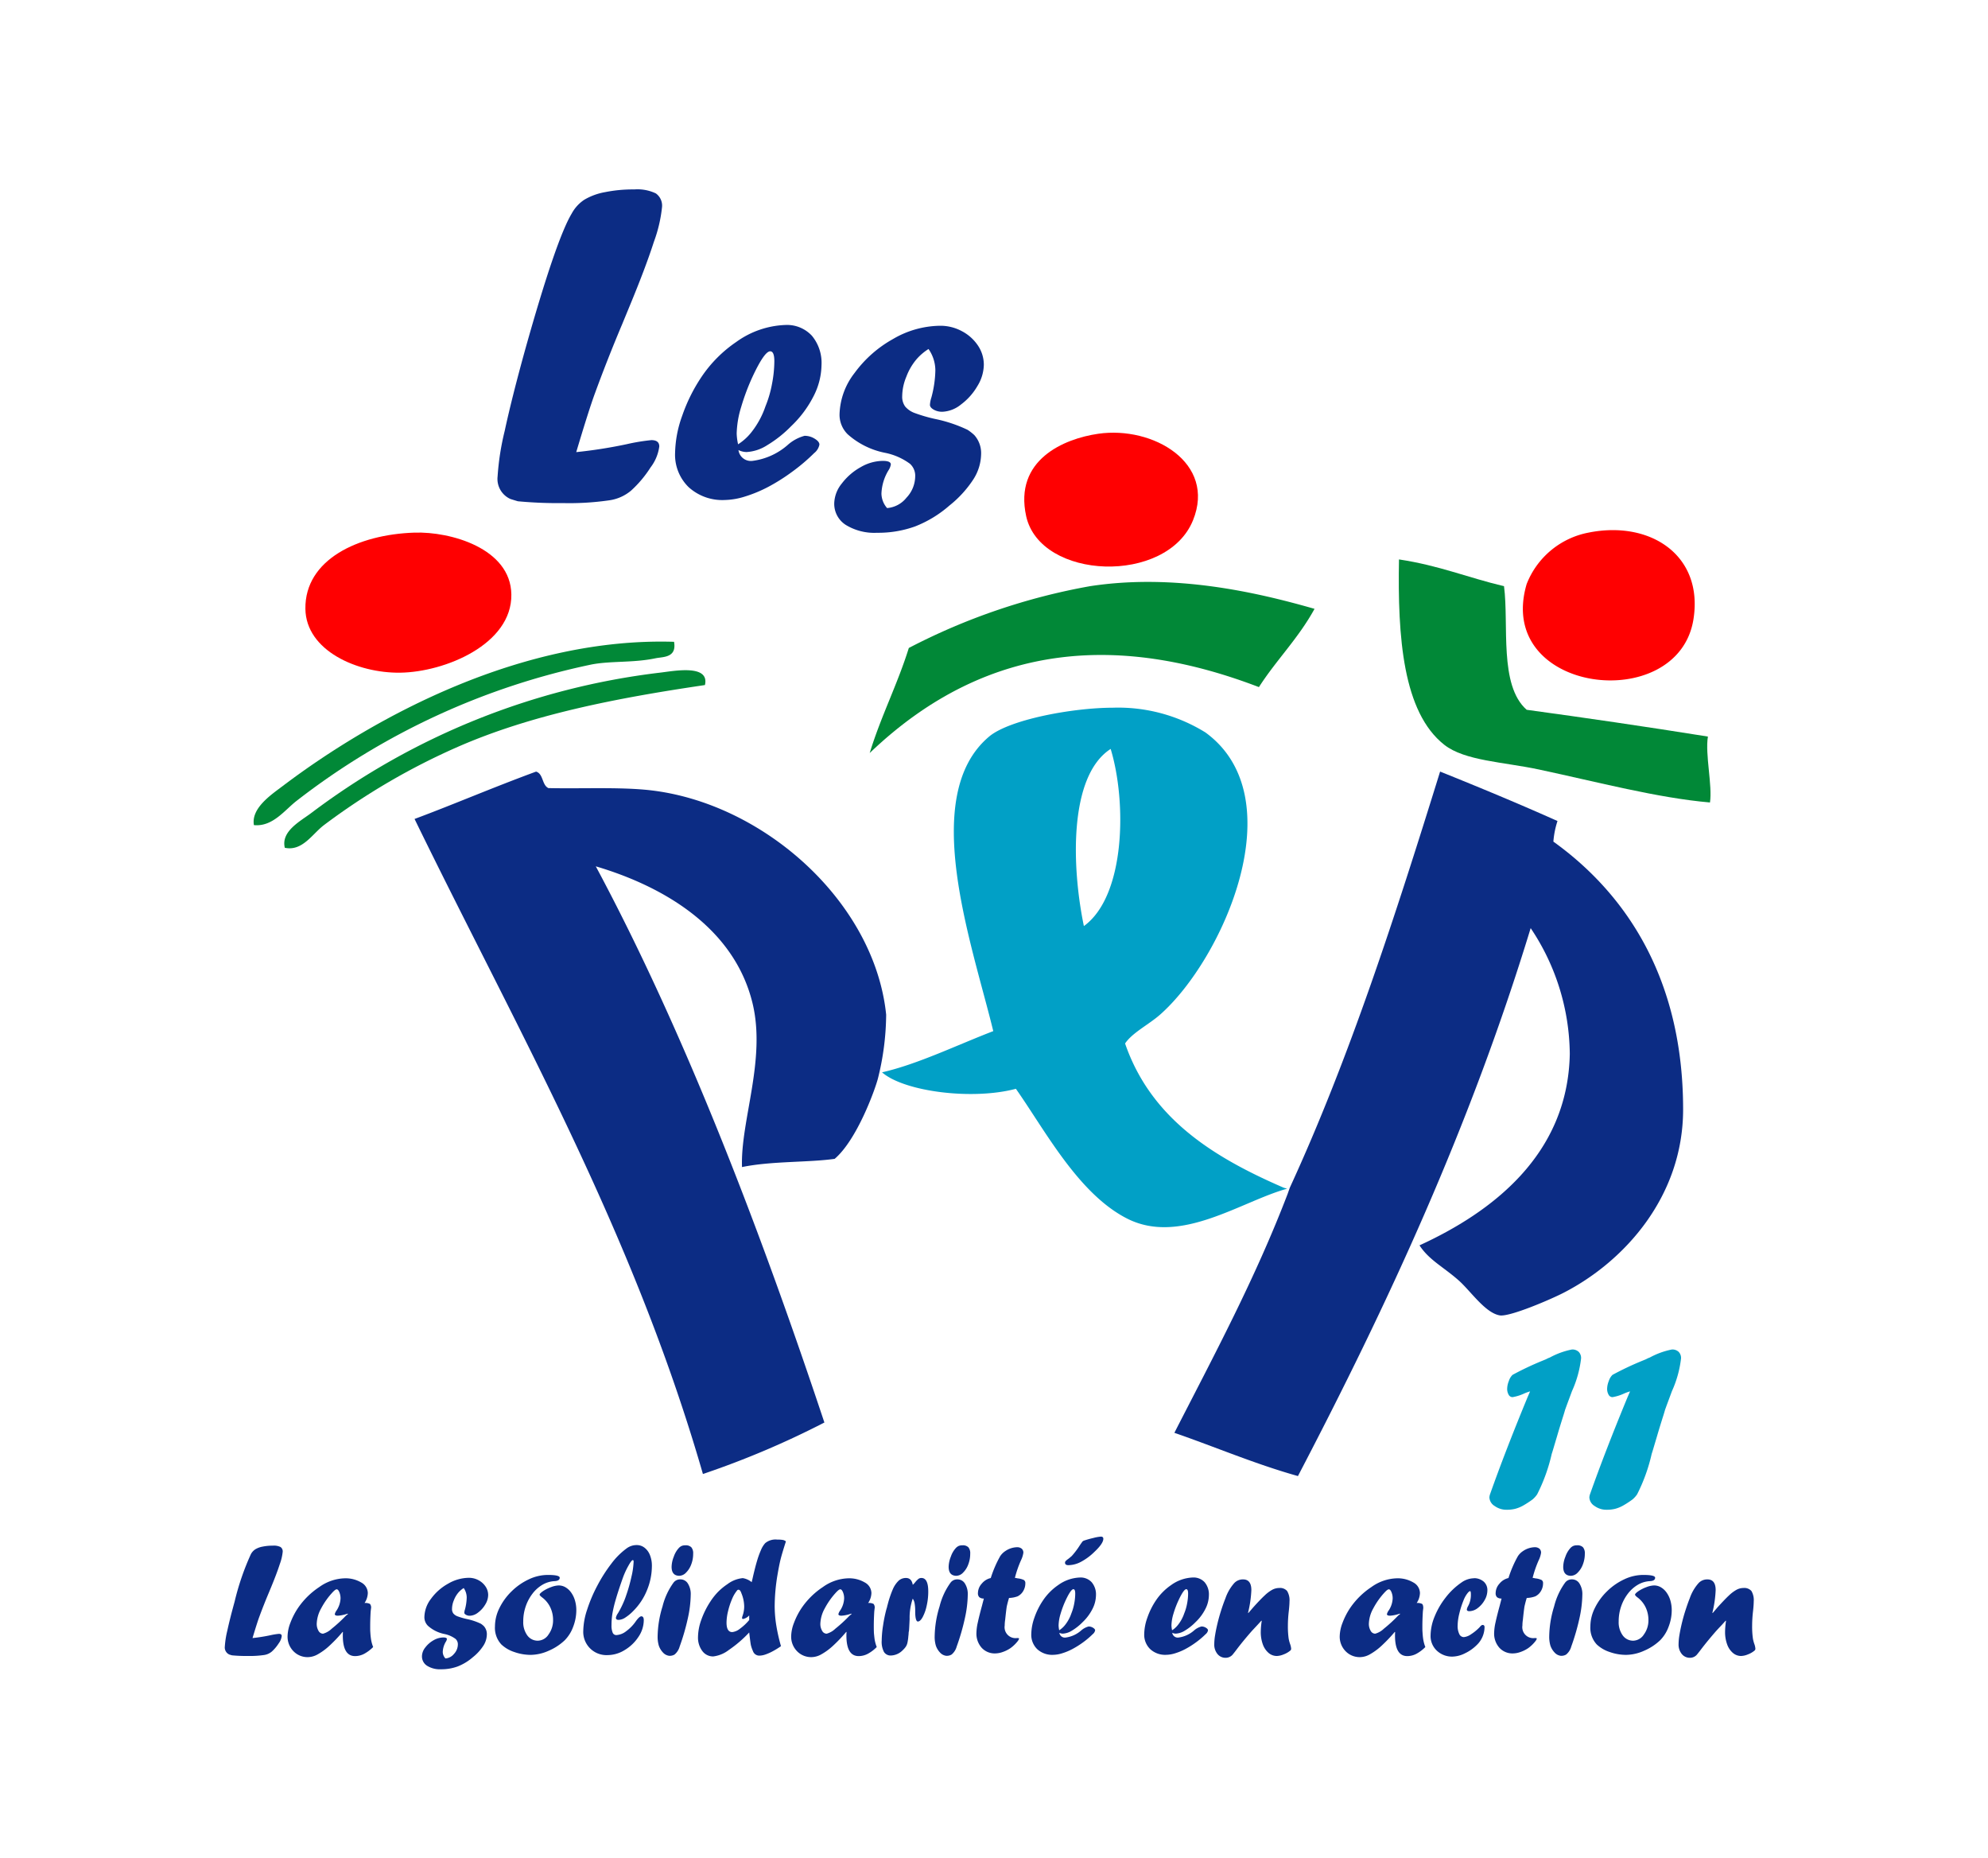 <svg xmlns="http://www.w3.org/2000/svg" width="168" height="157" viewBox="0 0 168 157">
  <g id="Groupe_908" data-name="Groupe 908" transform="translate(1489 -2160)">
    <rect id="Rectangle_1229" data-name="Rectangle 1229" width="168" height="157" transform="translate(-1489 2160)" fill="#fff"/>
    <g id="Groupe_907" data-name="Groupe 907" transform="translate(-1494.496 2146.453)">
      <g id="Groupe_3" data-name="Groupe 3" transform="translate(24.496 29.547)">
        <path id="Tracé_1" data-name="Tracé 1" d="M122.335,57.505c4.621-.666,9.975,2.451,8.005,7.31-2.215,5.466-12.9,5.065-14.1-.348C115.2,59.712,119.423,57.925,122.335,57.505Z" transform="translate(-48.522 -36.858)" fill="#ff0001" fill-rule="evenodd"/>
        <path id="Tracé_2" data-name="Tracé 2" d="M42.951,68.859c3.014-.1,8.121,1.314,8.179,5.221.063,4.214-5.616,6.564-9.4,6.613-3.6.047-7.959-1.851-8.005-5.394C33.671,71.137,38.179,69.011,42.951,68.859Z" transform="translate(-26.917 -39.859)" fill="#ff0001" fill-rule="evenodd"/>
        <path id="Tracé_3" data-name="Tracé 3" d="M178.741,68.786c5.224-1.055,9.726,1.912,8.876,7.31-1.284,8.153-16.817,6.309-14.1-2.959A7.032,7.032,0,0,1,178.741,68.786Z" transform="translate(-63.506 -39.785)" fill="#ff0001" fill-rule="evenodd"/>
        <path id="Tracé_4" data-name="Tracé 4" d="M159,71.93c3.407.512,5.777,1.526,8.876,2.262.426,3.258-.443,8.37,1.915,10.442,4.963.679,9.924,1.4,15.315,2.262-.247,1.514.392,4.132.175,5.569-4.439-.384-9.476-1.724-14.445-2.784-3-.641-6.276-.729-8.007-2.089C159.334,84.845,158.879,78.5,159,71.93Z" transform="translate(-59.776 -40.665)" fill="#018837" fill-rule="evenodd"/>
        <path id="Tracé_5" data-name="Tracé 5" d="M98.372,88.964c.952-3.109,2.339-5.781,3.306-8.876a53.368,53.368,0,0,1,15.315-5.221c7.108-1.087,14.037.5,18.971,1.915-1.387,2.524-3.226,4.315-4.7,6.612C120.127,79.132,108.653,79.125,98.372,88.964Z" transform="translate(-43.876 -41.342)" fill="#018837" fill-rule="evenodd"/>
        <path id="Tracé_6" data-name="Tracé 6" d="M63.323,81.36c.243,1.367-.938,1.261-1.567,1.392-1.87.394-3.754.21-5.395.522A60.919,60.919,0,0,0,31.474,94.76c-1.042.789-2.046,2.243-3.655,2.088-.25-1.426,1.444-2.556,2.437-3.306C38.252,87.5,50.619,80.963,63.323,81.36Z" transform="translate(-25.361 -43.135)" fill="#018837" fill-rule="evenodd"/>
        <path id="Tracé_7" data-name="Tracé 7" d="M66.855,85.873c-7.55,1.113-14.66,2.5-20.885,5.222a56.692,56.692,0,0,0-11.312,6.612c-.991.752-1.818,2.228-3.307,1.915-.34-1.412,1.342-2.257,2.263-2.959A60.83,60.83,0,0,1,63.026,84.829C64.072,84.717,67.281,84.049,66.855,85.873Z" transform="translate(-26.283 -43.994)" fill="#018837" fill-rule="evenodd"/>
        <path id="Tracé_8" data-name="Tracé 8" d="M143.035,131.385c5.03-10.923,8.921-22.987,12.7-35.156,3.353,1.348,6.673,2.725,9.92,4.177a7.443,7.443,0,0,0-.348,1.74c6.327,4.545,10.964,11.785,10.964,22.625,0,7.315-4.909,12.824-10.094,15.49-1.114.574-4.56,2.049-5.395,1.914-1.232-.2-2.474-2.068-3.481-2.958-1.281-1.134-2.509-1.724-3.307-2.96,6.023-2.759,12.546-7.592,12.7-16.185a19.33,19.33,0,0,0-3.306-10.616c-5.14,16.846-12.121,31.853-19.667,46.294-3.668-1.031-6.95-2.448-10.442-3.654,3.359-6.561,6.826-13.015,9.572-20.188Z" transform="translate(-53.036 -47.04)" fill="#0c2c84" fill-rule="evenodd"/>
        <path id="Tracé_9" data-name="Tracé 9" d="M120.324,117.283c.609-.911,2-1.594,2.958-2.437,5.317-4.688,11.4-18.335,3.829-23.844a14.005,14.005,0,0,0-7.832-2.088c-3.4.007-8.732,1-10.442,2.437-5.968,5.018-1.439,17.523.348,24.887-3.1,1.193-6.4,2.8-9.4,3.482h0c1.864,1.632,7.63,2.371,11.312,1.391,2.468,3.507,5.274,8.871,9.4,10.965,4.5,2.285,9.624-1.452,13.521-2.524l-.294-.086C127.773,126.889,122.511,123.624,120.324,117.283Zm-3.481-9.92c-1.024-4.907-1.312-12.66,2.263-14.967C120.47,96.877,120.363,104.815,116.843,107.363Z" transform="translate(-44.247 -45.121)" fill="#01a0c6" fill-rule="evenodd"/>
        <path id="Tracé_10" data-name="Tracé 10" d="M122.667,108.6c3.521-2.548,3.628-10.486,2.263-14.967C121.355,95.941,121.643,103.694,122.667,108.6Z" transform="translate(-50.072 -46.359)" fill="none" fill-rule="evenodd"/>
        <path id="Tracé_11" data-name="Tracé 11" d="M85.389,122.162c-.255.976-1.777,5.183-3.655,6.787-2.219.316-5.358.18-7.831.695-.14-3.927,2.074-9.1.87-13.923-1.582-6.334-7.526-9.8-13.226-11.486,7.47,13.937,13.823,30.5,19.318,46.991A74.358,74.358,0,0,1,70.6,155.576C64.653,134.95,54.934,118.1,46.231,100.232c3.266-1.214,6.511-2.617,10.268-4,.628.184.488,1.136,1.044,1.392,2.817.063,5.989-.1,8.528.174,9.666,1.065,19.036,9.458,20.014,18.971A22.76,22.76,0,0,1,85.389,122.162Z" transform="translate(-30.198 -47.04)" fill="#0c2c84" fill-rule="evenodd"/>
        <g id="Groupe_1" data-name="Groupe 1" transform="translate(0 113.826)">
          <path id="Tracé_12" data-name="Tracé 12" d="M28.424,188.355l-.223.538q-.436,1.035-.814,2.065-.181.5-.551,1.736a14.341,14.341,0,0,0,1.5-.237,5.887,5.887,0,0,1,.733-.12c.157,0,.235.063.235.188a1.3,1.3,0,0,1-.259.622,3.337,3.337,0,0,1-.582.69,1.3,1.3,0,0,1-.659.29,8.39,8.39,0,0,1-1.365.08,12.147,12.147,0,0,1-1.339-.054s-.078-.022-.222-.066a.654.654,0,0,1-.383-.673,7.718,7.718,0,0,1,.212-1.353q.211-.981.615-2.441A21.711,21.711,0,0,1,26.7,185.6a1.124,1.124,0,0,1,.373-.406,1.794,1.794,0,0,1,.615-.226,4.16,4.16,0,0,1,.867-.081A1.269,1.269,0,0,1,29.2,185a.445.445,0,0,1,.186.407,4.215,4.215,0,0,1-.243,1.032Q28.9,187.2,28.424,188.355Z" transform="translate(-24.496 -184.123)" fill="#0c2c84"/>
          <path id="Tracé_13" data-name="Tracé 13" d="M36.365,193.153v.027l-.027-.027a12.679,12.679,0,0,1-1.147,1.2,5.112,5.112,0,0,1-.962.7,1.731,1.731,0,0,1-.811.235,1.657,1.657,0,0,1-1.244-.505,1.752,1.752,0,0,1-.491-1.277,3.321,3.321,0,0,1,.242-1.129,6.046,6.046,0,0,1,.666-1.28,6.533,6.533,0,0,1,1.776-1.734,3.855,3.855,0,0,1,2.126-.734,2.6,2.6,0,0,1,1.416.353,1.039,1.039,0,0,1,.555.892,1.606,1.606,0,0,1-.276.841.847.847,0,0,1,.457.077.48.48,0,0,1,.094.36c0-.017-.012.074-.034.277q-.04.665-.04,1.244c0,.2,0,.355.007.457s.013.221.027.356.027.242.041.322a3.117,3.117,0,0,0,.175.627,3.174,3.174,0,0,1-.774.581,1.66,1.66,0,0,1-.753.185q-1.037,0-1.036-1.736A2.679,2.679,0,0,1,36.365,193.153Zm.4-1.541-.128.041a3.043,3.043,0,0,1-.7.135c-.175,0-.263-.046-.263-.135a.856.856,0,0,1,.108-.249,1.984,1.984,0,0,0,.376-1.077,1.347,1.347,0,0,0-.1-.527c-.067-.159-.141-.24-.222-.24s-.181.076-.329.229a6.353,6.353,0,0,0-.993,1.393,2.848,2.848,0,0,0-.367,1.271,1.139,1.139,0,0,0,.151.613.442.442,0,0,0,.38.242,1.686,1.686,0,0,0,.73-.417,12.22,12.22,0,0,0,1.2-1.1l.181-.149Z" transform="translate(-26.381 -185.106)" fill="#0c2c84"/>
          <path id="Tracé_14" data-name="Tracé 14" d="M49.066,195.385A1.028,1.028,0,0,0,49.79,195a1.176,1.176,0,0,0,.326-.8.6.6,0,0,0-.2-.47,2.346,2.346,0,0,0-.935-.411,2.956,2.956,0,0,1-1.393-.693,1.021,1.021,0,0,1-.3-.741,2.619,2.619,0,0,1,.562-1.546,4.436,4.436,0,0,1,1.436-1.268,3.549,3.549,0,0,1,1.762-.5,1.7,1.7,0,0,1,.808.2,1.635,1.635,0,0,1,.6.536,1.276,1.276,0,0,1,.222.722,1.561,1.561,0,0,1-.243.794,2.287,2.287,0,0,1-.609.682,1.186,1.186,0,0,1-.7.272.624.624,0,0,1-.326-.081c-.092-.053-.139-.111-.139-.173a1.023,1.023,0,0,1,.055-.277,4.176,4.176,0,0,0,.148-1.01,1.4,1.4,0,0,0-.255-.8,2.041,2.041,0,0,0-.431.362,2.218,2.218,0,0,0-.4.673,1.937,1.937,0,0,0-.155.726.621.621,0,0,0,.111.386.848.848,0,0,0,.364.246,5.916,5.916,0,0,0,.763.222,5.234,5.234,0,0,1,1.2.4,1.783,1.783,0,0,1,.249.2,1.006,1.006,0,0,1,.256.712,1.8,1.8,0,0,1-.29.939,4.076,4.076,0,0,1-.895.98,4.369,4.369,0,0,1-1.284.78,4.043,4.043,0,0,1-1.413.237,2.027,2.027,0,0,1-1.174-.3.931.931,0,0,1-.427-.808,1.22,1.22,0,0,1,.283-.736,2.261,2.261,0,0,1,.7-.609,1.675,1.675,0,0,1,.824-.234c.2,0,.3.044.3.134a.559.559,0,0,1-.087.221,1.8,1.8,0,0,0-.263.868A.839.839,0,0,0,49.066,195.385Z" transform="translate(-30.424 -185.091)" fill="#0c2c84"/>
          <path id="Tracé_15" data-name="Tracé 15" d="M59.916,188.24c.668,0,1,.079,1,.235,0,.181-.15.277-.451.29a2.248,2.248,0,0,0-1.016.31,2.94,2.94,0,0,0-.838.753,3.759,3.759,0,0,0-.571,1.076,3.868,3.868,0,0,0-.206,1.265,1.89,1.89,0,0,0,.343,1.18,1.077,1.077,0,0,0,.9.447,1.1,1.1,0,0,0,.894-.524,2.017,2.017,0,0,0,.384-1.225,2.468,2.468,0,0,0-.238-1.072,2.264,2.264,0,0,0-.7-.845c-.131-.1-.2-.178-.2-.221,0-.064.091-.161.276-.291a3.256,3.256,0,0,1,.693-.349,1.953,1.953,0,0,1,.646-.141,1.13,1.13,0,0,1,.575.158,1.552,1.552,0,0,1,.482.451,2.226,2.226,0,0,1,.319.674,2.868,2.868,0,0,1,.111.809,3.9,3.9,0,0,1-.269,1.409,3.168,3.168,0,0,1-.707,1.128,4.569,4.569,0,0,1-1.362.89,3.809,3.809,0,0,1-1.517.347,4.163,4.163,0,0,1-1.389-.242,2.9,2.9,0,0,1-1.093-.64,2.061,2.061,0,0,1-.538-1.526,3.515,3.515,0,0,1,.384-1.561,5.1,5.1,0,0,1,1.039-1.416,5.214,5.214,0,0,1,1.446-1A3.761,3.761,0,0,1,59.916,188.24Z" transform="translate(-32.616 -185.003)" fill="#0c2c84"/>
          <path id="Tracé_16" data-name="Tracé 16" d="M69.18,189.081a13.411,13.411,0,0,0,.45-1.591,6.434,6.434,0,0,0,.182-1.275c0-.08-.023-.122-.068-.122-.072,0-.2.162-.376.482a6.728,6.728,0,0,0-.451.978q-.391,1.1-.6,1.821a10.71,10.71,0,0,0-.293,1.214,6.233,6.233,0,0,0-.08,1,1.542,1.542,0,0,0,.1.639.326.326,0,0,0,.313.2,1.473,1.473,0,0,0,.828-.328,3.468,3.468,0,0,0,.827-.857c.193-.264.343-.4.451-.4.139,0,.208.111.208.33a2.537,2.537,0,0,1-.451,1.407,3.562,3.562,0,0,1-1.161,1.112,2.78,2.78,0,0,1-1.45.428,1.962,1.962,0,0,1-2.051-2.066,5.927,5.927,0,0,1,.323-1.765,12.433,12.433,0,0,1,.865-2.039,12.838,12.838,0,0,1,1.187-1.86,6.126,6.126,0,0,1,1.278-1.279,1.421,1.421,0,0,1,.867-.288,1.059,1.059,0,0,1,.659.225,1.449,1.449,0,0,1,.457.628,2.391,2.391,0,0,1,.162.895,5.4,5.4,0,0,1-.414,2.065,5.253,5.253,0,0,1-1.154,1.749,3.779,3.779,0,0,1-.673.56,1.11,1.11,0,0,1-.565.2c-.157,0-.235-.061-.235-.181a.982.982,0,0,1,.175-.383,8.105,8.105,0,0,0,.552-1.117c.018-.049.038-.1.06-.159S69.149,189.179,69.18,189.081Z" transform="translate(-35.267 -184.108)" fill="#0c2c84"/>
          <path id="Tracé_17" data-name="Tracé 17" d="M75.08,194.186a.847.847,0,0,1-.551-.277,1.612,1.612,0,0,1-.353-.583,2.619,2.619,0,0,1-.1-.81,8.9,8.9,0,0,1,.414-2.507,5.764,5.764,0,0,1,.938-2.021.694.694,0,0,1,.578-.262.727.727,0,0,1,.628.356,1.653,1.653,0,0,1,.239.937,9.726,9.726,0,0,1-.246,2,18.6,18.6,0,0,1-.691,2.383,1.336,1.336,0,0,1-.43.674.775.775,0,0,1-.41.108Zm.808-6.762c-.422-.014-.632-.266-.632-.761a2.455,2.455,0,0,1,.185-.857,2.046,2.046,0,0,1,.42-.724.75.75,0,0,1,.246-.181.79.79,0,0,1,.319-.054.666.666,0,0,1,.495.164.784.784,0,0,1,.157.548,2.491,2.491,0,0,1-.164.905,1.883,1.883,0,0,1-.44.693.815.815,0,0,1-.566.266Z" transform="translate(-37.501 -184.113)" fill="#0c2c84"/>
          <path id="Tracé_18" data-name="Tracé 18" d="M83.239,187.79l.067-.277q.208-.922.377-1.489a7.475,7.475,0,0,1,.347-.963,1.989,1.989,0,0,1,.353-.569,1.362,1.362,0,0,1,1.016-.3,2.619,2.619,0,0,1,.481.032.533.533,0,0,1,.252.122q-.322,1-.447,1.5t-.273,1.376a16.477,16.477,0,0,0-.229,2.576,10.519,10.519,0,0,0,.125,1.577,15.3,15.3,0,0,0,.407,1.821,6.63,6.63,0,0,1-.683.423,4.022,4.022,0,0,1-.619.277,1.612,1.612,0,0,1-.514.1.562.562,0,0,1-.552-.384,2.848,2.848,0,0,1-.176-.508q-.04-.191-.141-1.066a10.2,10.2,0,0,1-1.726,1.483,2.673,2.673,0,0,1-1.315.543,1.123,1.123,0,0,1-.925-.463,1.869,1.869,0,0,1-.36-1.186,4.42,4.42,0,0,1,.28-1.45,7.052,7.052,0,0,1,.769-1.545,5.31,5.31,0,0,1,.663-.83,5.073,5.073,0,0,1,.77-.629,2.562,2.562,0,0,1,1.3-.513A1.567,1.567,0,0,1,83.239,187.79Zm-.209,3.195V190.6a.986.986,0,0,1-.511.3.083.083,0,0,1-.094-.094.763.763,0,0,1,.041-.168,2.347,2.347,0,0,0,.141-.78,3.022,3.022,0,0,0-.235-1.13c-.067-.2-.15-.3-.249-.3a.141.141,0,0,0-.121.068,2.8,2.8,0,0,0-.424.724,6.141,6.141,0,0,0-.333,1.016,4.217,4.217,0,0,0-.131.971c0,.535.162.8.484.8a1.267,1.267,0,0,0,.649-.284A4.233,4.233,0,0,0,83.031,190.985Z" transform="translate(-38.717 -183.941)" fill="#0c2c84"/>
          <path id="Tracé_19" data-name="Tracé 19" d="M94.058,193.153v.027l-.027-.027a12.679,12.679,0,0,1-1.147,1.2,5.088,5.088,0,0,1-.962.7,1.731,1.731,0,0,1-.811.235,1.658,1.658,0,0,1-1.244-.505,1.752,1.752,0,0,1-.491-1.277,3.324,3.324,0,0,1,.243-1.129,6.008,6.008,0,0,1,.665-1.28,6.533,6.533,0,0,1,1.776-1.734,3.857,3.857,0,0,1,2.126-.734,2.6,2.6,0,0,1,1.416.353,1.039,1.039,0,0,1,.555.892,1.606,1.606,0,0,1-.276.841.848.848,0,0,1,.457.077.48.48,0,0,1,.094.36c0-.017-.011.074-.034.277q-.04.665-.04,1.244,0,.3.007.457c0,.1.013.221.027.356s.027.242.04.322a3.217,3.217,0,0,0,.175.627,3.161,3.161,0,0,1-.774.581,1.657,1.657,0,0,1-.753.185q-1.037,0-1.036-1.736A2.709,2.709,0,0,1,94.058,193.153Zm.4-1.541-.128.041a3.042,3.042,0,0,1-.7.135c-.175,0-.263-.046-.263-.135a.867.867,0,0,1,.108-.249,1.979,1.979,0,0,0,.377-1.077,1.334,1.334,0,0,0-.1-.527c-.067-.159-.141-.24-.222-.24s-.181.076-.33.229a6.4,6.4,0,0,0-.992,1.393,2.846,2.846,0,0,0-.366,1.271,1.132,1.132,0,0,0,.151.613.44.44,0,0,0,.38.242,1.689,1.689,0,0,0,.73-.417,12.22,12.22,0,0,0,1.2-1.1l.182-.149Z" transform="translate(-41.516 -185.106)" fill="#0c2c84"/>
          <path id="Tracé_20" data-name="Tracé 20" d="M102.055,193.049l-.027.134a2.905,2.905,0,0,1-.027.33,4.018,4.018,0,0,1-.075.538,1,1,0,0,1-.141.347,1.852,1.852,0,0,1-.255.291,1.469,1.469,0,0,1-.989.452.66.66,0,0,1-.6-.3,1.818,1.818,0,0,1-.192-.956,8.791,8.791,0,0,1,.118-1.295,11.948,11.948,0,0,1,.285-1.382l.054-.176a.732.732,0,0,1,.041-.169,8.724,8.724,0,0,1,.457-1.355,2.226,2.226,0,0,1,.5-.71.923.923,0,0,1,.592-.208q.478,0,.578.578a1.31,1.31,0,0,0,.182-.189,1.952,1.952,0,0,1,.3-.312.415.415,0,0,1,.249-.077q.578,0,.578,1.143a5.367,5.367,0,0,1-.135,1.211,3.651,3.651,0,0,1-.339.955c-.137.247-.272.37-.407.37s-.222-.281-.222-.842a3.7,3.7,0,0,0-.05-.695.943.943,0,0,0-.159-.394,4.988,4.988,0,0,0-.262,1.722Q102.074,192.846,102.055,193.049Z" transform="translate(-44.239 -185.096)" fill="#0c2c84"/>
          <path id="Tracé_21" data-name="Tracé 21" d="M106.817,194.186a.845.845,0,0,1-.55-.277,1.6,1.6,0,0,1-.353-.583,2.6,2.6,0,0,1-.1-.81,8.9,8.9,0,0,1,.414-2.507,5.751,5.751,0,0,1,.938-2.021.694.694,0,0,1,.578-.262.728.728,0,0,1,.628.356,1.659,1.659,0,0,1,.238.937,9.675,9.675,0,0,1-.246,2,18.484,18.484,0,0,1-.691,2.383,1.327,1.327,0,0,1-.43.674.77.77,0,0,1-.409.108Zm.809-6.762c-.422-.014-.632-.266-.632-.761a2.454,2.454,0,0,1,.185-.857,2.035,2.035,0,0,1,.42-.724.766.766,0,0,1,.246-.181.8.8,0,0,1,.32-.054.663.663,0,0,1,.494.164.783.783,0,0,1,.158.548,2.492,2.492,0,0,1-.165.905,1.874,1.874,0,0,1-.44.693.815.815,0,0,1-.565.266Z" transform="translate(-45.827 -184.113)" fill="#0c2c84"/>
          <path id="Tracé_22" data-name="Tracé 22" d="M111.806,187.67l.027-.081a9.676,9.676,0,0,1,.768-1.762,1.517,1.517,0,0,1,.431-.432,1.838,1.838,0,0,1,.977-.329.615.615,0,0,1,.411.121.437.437,0,0,1,.142.351,2.172,2.172,0,0,1-.2.631,9.175,9.175,0,0,0-.515,1.486,1.79,1.79,0,0,1,.222.041,1.654,1.654,0,0,1,.532.137.3.3,0,0,1,.128.279,1.261,1.261,0,0,1-.181.66,1.115,1.115,0,0,1-.477.445,2.255,2.255,0,0,1-.719.135c-.058.174-.122.415-.193.718q-.06.4-.133,1.118a3.194,3.194,0,0,0-.041.492.924.924,0,0,0,1.029,1.061h.061c.08,0,.121.013.121.04,0,.073-.076.193-.229.363a2.98,2.98,0,0,1-.5.452,2.747,2.747,0,0,1-.647.322,1.944,1.944,0,0,1-.633.12,1.491,1.491,0,0,1-1.149-.477,1.793,1.793,0,0,1-.442-1.265,4.391,4.391,0,0,1,.118-.881q.117-.546.367-1.461c.027-.107.056-.221.088-.34s.049-.19.053-.212a.579.579,0,0,1-.384-.114.467.467,0,0,1-.114-.35,1.208,1.208,0,0,1,.327-.8A1.373,1.373,0,0,1,111.806,187.67Z" transform="translate(-47.081 -184.17)" fill="#0c2c84"/>
          <path id="Tracé_23" data-name="Tracé 23" d="M119.259,191.98a.466.466,0,0,0,.524.4,2.464,2.464,0,0,0,1.312-.593,1.546,1.546,0,0,1,.632-.342.7.7,0,0,1,.377.108c.117.071.175.145.175.221a.536.536,0,0,1-.2.317,6.947,6.947,0,0,1-.82.695,7.233,7.233,0,0,1-.9.565,4.9,4.9,0,0,1-.862.358,2.646,2.646,0,0,1-.766.131,1.862,1.862,0,0,1-1.346-.481,1.687,1.687,0,0,1-.5-1.282,4.321,4.321,0,0,1,.265-1.382,6.216,6.216,0,0,1,.718-1.443,4.848,4.848,0,0,1,1.3-1.312,3.336,3.336,0,0,1,1.831-.633,1.268,1.268,0,0,1,.991.4,1.584,1.584,0,0,1,.361,1.1,2.6,2.6,0,0,1-.286,1.137,4.085,4.085,0,0,1-.844,1.137,4.559,4.559,0,0,1-.9.714,1.608,1.608,0,0,1-.771.254A.693.693,0,0,1,119.259,191.98Zm-.014-.215a1.991,1.991,0,0,0,.471-.418,3.224,3.224,0,0,0,.553-1,4.246,4.246,0,0,0,.242-.828,4.559,4.559,0,0,0,.087-.854q0-.37-.155-.37-.214,0-.659.949a8.4,8.4,0,0,0-.427,1.14,3.6,3.6,0,0,0-.164.978A2.158,2.158,0,0,0,119.245,191.765Zm1.056-6.271a6.764,6.764,0,0,0,.686-.907c.122-.181.2-.285.223-.318a.364.364,0,0,1,.147-.086,7.765,7.765,0,0,1,.768-.215,3.468,3.468,0,0,1,.639-.116c.139,0,.209.062.209.183,0,.263-.249.632-.747,1.1a4.846,4.846,0,0,1-1.13.84,2.323,2.323,0,0,1-1.069.29q-.29,0-.29-.208a.2.2,0,0,1,.054-.142,1.612,1.612,0,0,1,.209-.174C120.042,185.713,120.144,185.63,120.3,185.494Z" transform="translate(-48.734 -183.852)" fill="#0c2c84"/>
          <path id="Tracé_24" data-name="Tracé 24" d="M132.189,193.209a.469.469,0,0,0,.526.4,2.468,2.468,0,0,0,1.311-.593,1.548,1.548,0,0,1,.634-.342.7.7,0,0,1,.376.108c.117.071.174.145.174.221a.537.537,0,0,1-.195.317,6.78,6.78,0,0,1-.82.695,7.225,7.225,0,0,1-.895.565,4.879,4.879,0,0,1-.862.358,2.647,2.647,0,0,1-.766.131,1.858,1.858,0,0,1-1.345-.481,1.683,1.683,0,0,1-.506-1.282,4.29,4.29,0,0,1,.267-1.382,6.238,6.238,0,0,1,.716-1.443,4.863,4.863,0,0,1,1.3-1.312,3.336,3.336,0,0,1,1.829-.633,1.27,1.27,0,0,1,.993.4,1.587,1.587,0,0,1,.36,1.1,2.605,2.605,0,0,1-.286,1.137,4.071,4.071,0,0,1-.844,1.137,4.478,4.478,0,0,1-.9.714,1.6,1.6,0,0,1-.771.255A.7.7,0,0,1,132.189,193.209Zm-.013-.215a1.943,1.943,0,0,0,.47-.418,3.21,3.21,0,0,0,.553-1,4.146,4.146,0,0,0,.243-.828,4.626,4.626,0,0,0,.088-.854c0-.246-.052-.37-.156-.37q-.216,0-.659.949a8.22,8.22,0,0,0-.429,1.14,3.687,3.687,0,0,0-.164.978A2.238,2.238,0,0,0,132.176,192.995Z" transform="translate(-52.126 -185.082)" fill="#0c2c84"/>
          <path id="Tracé_25" data-name="Tracé 25" d="M140.725,191.595l.407-.473q.612-.68.974-1.014a3.071,3.071,0,0,1,.645-.483,1.264,1.264,0,0,1,.581-.148.788.788,0,0,1,.671.256,1.507,1.507,0,0,1,.2.887c0,.176-.018.434-.054.773a10.728,10.728,0,0,0-.081,1.279,7.383,7.383,0,0,0,.066,1.09,3.183,3.183,0,0,0,.142.511,1.515,1.515,0,0,1,.067.33.2.2,0,0,1-.08.169,1.9,1.9,0,0,1-.553.316,1.6,1.6,0,0,1-.578.134,1.063,1.063,0,0,1-.7-.262,1.708,1.708,0,0,1-.485-.727,3.017,3.017,0,0,1-.171-1.049,6.351,6.351,0,0,1,.081-.922l-.027-.027c-.193.215-.348.386-.468.51l-.333.357q-.755.861-1.278,1.554-.2.269-.37.471a.776.776,0,0,1-.566.248.864.864,0,0,1-.7-.322,1.252,1.252,0,0,1-.269-.834,4.962,4.962,0,0,1,.073-.773c.049-.3.116-.63.2-.979s.183-.705.3-1.074.239-.716.373-1.049a3.783,3.783,0,0,1,.753-1.292,1,1,0,0,1,.735-.3c.465,0,.7.3.7.908a9.51,9.51,0,0,1-.279,1.908Z" transform="translate(-54.232 -185.137)" fill="#0c2c84"/>
          <path id="Tracé_26" data-name="Tracé 26" d="M156.9,193.153v.027l-.026-.027a12.964,12.964,0,0,1-1.148,1.2,5.109,5.109,0,0,1-.961.7,1.734,1.734,0,0,1-.811.235,1.656,1.656,0,0,1-1.244-.505,1.752,1.752,0,0,1-.491-1.277,3.338,3.338,0,0,1,.242-1.129,6.075,6.075,0,0,1,.665-1.28,6.553,6.553,0,0,1,1.776-1.734,3.859,3.859,0,0,1,2.126-.734,2.6,2.6,0,0,1,1.416.353,1.039,1.039,0,0,1,.555.892,1.606,1.606,0,0,1-.276.841.845.845,0,0,1,.457.077c.064.053.1.172.1.36,0-.017-.011.074-.034.277-.027.443-.042.859-.042,1.244,0,.2,0,.355.008.457s.014.221.027.356.027.242.041.322a3.164,3.164,0,0,0,.174.627,3.186,3.186,0,0,1-.773.581,1.663,1.663,0,0,1-.754.185q-1.036,0-1.036-1.736C156.89,193.334,156.9,193.229,156.9,193.153Zm.4-1.541-.128.041a3.031,3.031,0,0,1-.7.135c-.176,0-.263-.046-.263-.135a.867.867,0,0,1,.108-.249,1.978,1.978,0,0,0,.376-1.077,1.334,1.334,0,0,0-.1-.527c-.066-.159-.142-.24-.222-.24s-.181.076-.329.229a6.378,6.378,0,0,0-.993,1.393,2.841,2.841,0,0,0-.367,1.271,1.139,1.139,0,0,0,.153.613.44.44,0,0,0,.379.242,1.686,1.686,0,0,0,.73-.417,12.134,12.134,0,0,0,1.2-1.1l.181-.149Z" transform="translate(-58.003 -185.106)" fill="#0c2c84"/>
          <path id="Tracé_27" data-name="Tracé 27" d="M166.315,188.612a1.249,1.249,0,0,1,.814.3.953.953,0,0,1,.3.74,1.647,1.647,0,0,1-.232.814,2.149,2.149,0,0,1-.585.673,1.2,1.2,0,0,1-.711.263c-.139,0-.208-.05-.208-.149a.827.827,0,0,1,.08-.235,1.963,1.963,0,0,0,.262-1.023c0-.191-.021-.288-.066-.288q-.094,0-.269.242a2.4,2.4,0,0,0-.3.572,7.558,7.558,0,0,0-.347,1.1,4.431,4.431,0,0,0-.137.989,1.56,1.56,0,0,0,.137.719.423.423,0,0,0,.386.262,1.27,1.27,0,0,0,.614-.242,3.965,3.965,0,0,0,.727-.6c.093-.122.177-.184.247-.184q.162,0,.162.184a2.118,2.118,0,0,1-.646,1.5,3.6,3.6,0,0,1-1.019.717,2.453,2.453,0,0,1-1.032.272,1.864,1.864,0,0,1-1.333-.5,1.683,1.683,0,0,1-.53-1.272,4.292,4.292,0,0,1,.34-1.61,6.629,6.629,0,0,1,.927-1.6,5.912,5.912,0,0,1,1.335-1.272,1.882,1.882,0,0,1,1.05-.364Z" transform="translate(-60.735 -185.101)" fill="#0c2c84"/>
          <path id="Tracé_28" data-name="Tracé 28" d="M171.114,187.67l.027-.081a9.624,9.624,0,0,1,.768-1.762,1.5,1.5,0,0,1,.43-.432,1.838,1.838,0,0,1,.977-.329.615.615,0,0,1,.412.121.441.441,0,0,1,.141.351,2.159,2.159,0,0,1-.2.631,9.3,9.3,0,0,0-.513,1.486,1.778,1.778,0,0,1,.221.041,1.661,1.661,0,0,1,.533.137.3.3,0,0,1,.128.279,1.268,1.268,0,0,1-.181.66,1.112,1.112,0,0,1-.478.445,2.245,2.245,0,0,1-.718.135c-.058.174-.122.415-.193.718q-.061.4-.134,1.118a3.284,3.284,0,0,0-.04.492.924.924,0,0,0,1.028,1.061h.062c.08,0,.122.013.122.04,0,.073-.077.193-.229.363a2.985,2.985,0,0,1-.5.452,2.747,2.747,0,0,1-.647.322,1.948,1.948,0,0,1-.634.12,1.488,1.488,0,0,1-1.148-.477,1.793,1.793,0,0,1-.443-1.265,4.437,4.437,0,0,1,.117-.881q.117-.546.367-1.461c.027-.107.057-.221.088-.34s.049-.19.054-.212a.578.578,0,0,1-.384-.114.464.464,0,0,1-.115-.35,1.205,1.205,0,0,1,.328-.8A1.368,1.368,0,0,1,171.114,187.67Z" transform="translate(-62.639 -184.17)" fill="#0c2c84"/>
          <path id="Tracé_29" data-name="Tracé 29" d="M177.224,194.186a.845.845,0,0,1-.551-.277,1.619,1.619,0,0,1-.355-.583,2.647,2.647,0,0,1-.1-.81,8.9,8.9,0,0,1,.414-2.507,5.778,5.778,0,0,1,.938-2.021.7.7,0,0,1,.578-.262.725.725,0,0,1,.628.356,1.659,1.659,0,0,1,.24.937,9.733,9.733,0,0,1-.246,2,18.721,18.721,0,0,1-.691,2.383,1.313,1.313,0,0,1-.431.674.772.772,0,0,1-.409.108Zm.807-6.762c-.42-.014-.631-.266-.631-.761a2.438,2.438,0,0,1,.185-.857,2.068,2.068,0,0,1,.42-.724.747.747,0,0,1,.247-.181.781.781,0,0,1,.317-.054.667.667,0,0,1,.5.164.78.78,0,0,1,.157.548,2.507,2.507,0,0,1-.165.905,1.892,1.892,0,0,1-.44.693.816.816,0,0,1-.566.266Z" transform="translate(-64.297 -184.113)" fill="#0c2c84"/>
          <path id="Tracé_30" data-name="Tracé 30" d="M185.406,188.24c.668,0,1,.079,1,.235,0,.181-.15.277-.45.29a2.248,2.248,0,0,0-1.017.31,2.94,2.94,0,0,0-.838.753,3.757,3.757,0,0,0-.57,1.076,3.849,3.849,0,0,0-.205,1.265,1.881,1.881,0,0,0,.342,1.18,1.074,1.074,0,0,0,.895.447,1.1,1.1,0,0,0,.893-.524,2.008,2.008,0,0,0,.384-1.225,2.478,2.478,0,0,0-.238-1.072,2.268,2.268,0,0,0-.7-.845c-.13-.1-.194-.178-.194-.221,0-.064.091-.161.276-.291a3.267,3.267,0,0,1,.692-.349,1.961,1.961,0,0,1,.645-.141,1.132,1.132,0,0,1,.575.158,1.552,1.552,0,0,1,.482.451,2.244,2.244,0,0,1,.32.674,2.894,2.894,0,0,1,.111.809,3.868,3.868,0,0,1-.269,1.409,3.169,3.169,0,0,1-.707,1.128,4.554,4.554,0,0,1-1.363.89,3.806,3.806,0,0,1-1.517.347,4.166,4.166,0,0,1-1.389-.242,2.894,2.894,0,0,1-1.093-.64,2.065,2.065,0,0,1-.538-1.526,3.516,3.516,0,0,1,.384-1.561,5.1,5.1,0,0,1,1.039-1.416,5.214,5.214,0,0,1,1.446-1A3.758,3.758,0,0,1,185.406,188.24Z" transform="translate(-65.536 -185.003)" fill="#0c2c84"/>
          <path id="Tracé_31" data-name="Tracé 31" d="M193.922,191.595l.4-.473q.616-.68.974-1.014a3.094,3.094,0,0,1,.646-.483,1.252,1.252,0,0,1,.581-.148.8.8,0,0,1,.673.256,1.521,1.521,0,0,1,.193.887c0,.176-.017.434-.053.773a10.883,10.883,0,0,0-.081,1.279,7.165,7.165,0,0,0,.067,1.09,3.036,3.036,0,0,0,.142.511,1.6,1.6,0,0,1,.066.33.2.2,0,0,1-.08.169,1.88,1.88,0,0,1-.551.316,1.611,1.611,0,0,1-.58.134,1.055,1.055,0,0,1-.694-.262,1.677,1.677,0,0,1-.485-.727,3,3,0,0,1-.172-1.049,6.223,6.223,0,0,1,.08-.922l-.027-.027c-.191.215-.347.386-.467.51s-.229.245-.333.357q-.751.861-1.277,1.554c-.136.179-.258.336-.372.471a.772.772,0,0,1-.565.248.871.871,0,0,1-.7-.322,1.267,1.267,0,0,1-.269-.834,4.989,4.989,0,0,1,.074-.773c.05-.3.116-.63.2-.979s.181-.705.3-1.074.238-.716.372-1.049a3.751,3.751,0,0,1,.756-1.292,1,1,0,0,1,.732-.3c.467,0,.7.3.7.908a9.485,9.485,0,0,1-.277,1.908Z" transform="translate(-68.187 -185.137)" fill="#0c2c84"/>
        </g>
        <g id="Groupe_2" data-name="Groupe 2" transform="translate(23.048)">
          <path id="Tracé_32" data-name="Tracé 32" d="M66.9,39.412l-.631,1.53q-1.243,2.947-2.312,5.87-.518,1.416-1.568,4.934a40.21,40.21,0,0,0,4.264-.67,16.8,16.8,0,0,1,2.085-.344c.446,0,.669.178.669.536a3.713,3.713,0,0,1-.736,1.769A9.642,9.642,0,0,1,67.021,55a3.657,3.657,0,0,1-1.874.822,23.479,23.479,0,0,1-3.882.23,35.84,35.84,0,0,1-3.8-.153q-.019,0-.631-.191a1.855,1.855,0,0,1-1.09-1.912,22.028,22.028,0,0,1,.6-3.843q.6-2.792,1.75-6.941,2.6-9.254,3.919-11.434a3.234,3.234,0,0,1,1.061-1.157,5.218,5.218,0,0,1,1.749-.64,11.859,11.859,0,0,1,2.465-.229,3.624,3.624,0,0,1,1.826.334,1.266,1.266,0,0,1,.525,1.157,11.973,11.973,0,0,1-.688,2.934Q68.262,36.124,66.9,39.412Z" transform="translate(-55.741 -29.547)" fill="#0c2c84"/>
          <path id="Tracé_33" data-name="Tracé 33" d="M81.432,55.645a1.057,1.057,0,0,0,1.188.914,5.589,5.589,0,0,0,2.969-1.34,3.488,3.488,0,0,1,1.431-.777,1.6,1.6,0,0,1,.853.243q.4.243.4.5a1.209,1.209,0,0,1-.442.716A16,16,0,0,1,85.97,57.48a16.17,16.17,0,0,1-2.025,1.278A11.384,11.384,0,0,1,82,59.566a6.077,6.077,0,0,1-1.736.3,4.229,4.229,0,0,1-3.045-1.089,3.819,3.819,0,0,1-1.142-2.9,9.707,9.707,0,0,1,.6-3.128A14.127,14.127,0,0,1,78.3,49.478,10.963,10.963,0,0,1,81.25,46.51a7.541,7.541,0,0,1,4.141-1.432,2.866,2.866,0,0,1,2.245.907,3.585,3.585,0,0,1,.814,2.489,5.917,5.917,0,0,1-.647,2.573,9.256,9.256,0,0,1-1.911,2.574,10.121,10.121,0,0,1-2.032,1.614,3.6,3.6,0,0,1-1.744.578A1.572,1.572,0,0,1,81.432,55.645Zm-.03-.487a4.538,4.538,0,0,0,1.066-.945,7.339,7.339,0,0,0,1.248-2.268,9.45,9.45,0,0,0,.548-1.873,10.32,10.32,0,0,0,.2-1.933q0-.837-.35-.837-.488,0-1.492,2.146a18.848,18.848,0,0,0-.967,2.58,8.158,8.158,0,0,0-.373,2.216A4.875,4.875,0,0,0,81.4,55.158Z" transform="translate(-61.075 -33.621)" fill="#0c2c84"/>
          <path id="Tracé_34" data-name="Tracé 34" d="M98.779,60.569a2.332,2.332,0,0,0,1.637-.876,2.664,2.664,0,0,0,.738-1.8,1.358,1.358,0,0,0-.441-1.065,5.284,5.284,0,0,0-2.116-.929,6.705,6.705,0,0,1-3.152-1.568,2.313,2.313,0,0,1-.685-1.676,5.94,5.94,0,0,1,1.271-3.5,10.1,10.1,0,0,1,3.251-2.87,8.029,8.029,0,0,1,3.989-1.119,3.813,3.813,0,0,1,1.827.457,3.689,3.689,0,0,1,1.355,1.21,2.893,2.893,0,0,1,.5,1.637,3.531,3.531,0,0,1-.548,1.8,5.175,5.175,0,0,1-1.378,1.545,2.68,2.68,0,0,1-1.576.617,1.433,1.433,0,0,1-.738-.182q-.313-.183-.313-.4a2.406,2.406,0,0,1,.122-.624,9.378,9.378,0,0,0,.335-2.285,3.17,3.17,0,0,0-.578-1.811,4.558,4.558,0,0,0-.974.821,4.964,4.964,0,0,0-.9,1.521,4.386,4.386,0,0,0-.35,1.642,1.4,1.4,0,0,0,.252.876,1.916,1.916,0,0,0,.823.555,13.1,13.1,0,0,0,1.728.5,11.929,11.929,0,0,1,2.725.915,4.262,4.262,0,0,1,.563.44,2.286,2.286,0,0,1,.578,1.615,4.068,4.068,0,0,1-.654,2.126,9.345,9.345,0,0,1-2.025,2.215,9.812,9.812,0,0,1-2.909,1.767,9.18,9.18,0,0,1-3.2.533,4.61,4.61,0,0,1-2.656-.669,2.11,2.11,0,0,1-.968-1.827,2.77,2.77,0,0,1,.64-1.667,5.108,5.108,0,0,1,1.591-1.379,3.8,3.8,0,0,1,1.866-.532q.685,0,.685.3a1.244,1.244,0,0,1-.2.5,4.092,4.092,0,0,0-.593,1.964A1.9,1.9,0,0,0,98.779,60.569Z" transform="translate(-65.861 -33.643)" fill="#0c2c84"/>
        </g>
      </g>
      <g id="Groupe_4" data-name="Groupe 4" transform="translate(131.357 127.561)">
        <path id="Tracé_35" data-name="Tracé 35" d="M172.581,166.468l.22-.51a4.2,4.2,0,0,0-.516.187,3.759,3.759,0,0,1-.968.3.374.374,0,0,1-.325-.2.983.983,0,0,1-.127-.526,1.856,1.856,0,0,1,.144-.645,1.239,1.239,0,0,1,.308-.51,25.185,25.185,0,0,1,2.507-1.187l.33-.136a1.945,1.945,0,0,1,.319-.145,6.524,6.524,0,0,1,1.87-.677.782.782,0,0,1,.567.2.744.744,0,0,1,.2.562,9.287,9.287,0,0,1-.77,2.76q-.176.48-.28.756t-.3.817c-.037.132-.077.267-.12.406q-.386,1.218-.561,1.832c-.014.049-.064.213-.148.495l-.181.609c-.037.125-.076.254-.121.386a14.616,14.616,0,0,1-1.231,3.416,2.163,2.163,0,0,1-.384.427,7.8,7.8,0,0,1-.82.532,2.832,2.832,0,0,1-.659.265,2.931,2.931,0,0,1-.71.078,1.7,1.7,0,0,1-1.017-.317.9.9,0,0,1-.446-.724,1.075,1.075,0,0,1,.044-.239Q170.7,171.02,172.581,166.468Z" transform="translate(-169.359 -162.417)" fill="#01a0c6"/>
        <path id="Tracé_36" data-name="Tracé 36" d="M184.033,166.468l.22-.51a4.15,4.15,0,0,0-.517.187,3.76,3.76,0,0,1-.968.3.374.374,0,0,1-.325-.2.983.983,0,0,1-.127-.526,1.856,1.856,0,0,1,.144-.645,1.239,1.239,0,0,1,.308-.51,25.28,25.28,0,0,1,2.507-1.187l.33-.136a1.945,1.945,0,0,1,.319-.145,6.524,6.524,0,0,1,1.87-.677.782.782,0,0,1,.567.2.744.744,0,0,1,.2.562,9.286,9.286,0,0,1-.77,2.76q-.176.48-.28.756t-.3.817c-.036.132-.077.267-.12.406q-.385,1.218-.561,1.832c-.014.049-.063.213-.148.495l-.181.609c-.037.125-.076.254-.121.386a14.616,14.616,0,0,1-1.231,3.416,2.163,2.163,0,0,1-.384.427,7.8,7.8,0,0,1-.82.532,2.832,2.832,0,0,1-.659.265,2.927,2.927,0,0,1-.71.078,1.7,1.7,0,0,1-1.016-.317.9.9,0,0,1-.446-.724,1.075,1.075,0,0,1,.044-.239Q182.152,171.02,184.033,166.468Z" transform="translate(-172.363 -162.417)" fill="#01a0c6"/>
      </g>
    </g>
  </g>
</svg>
